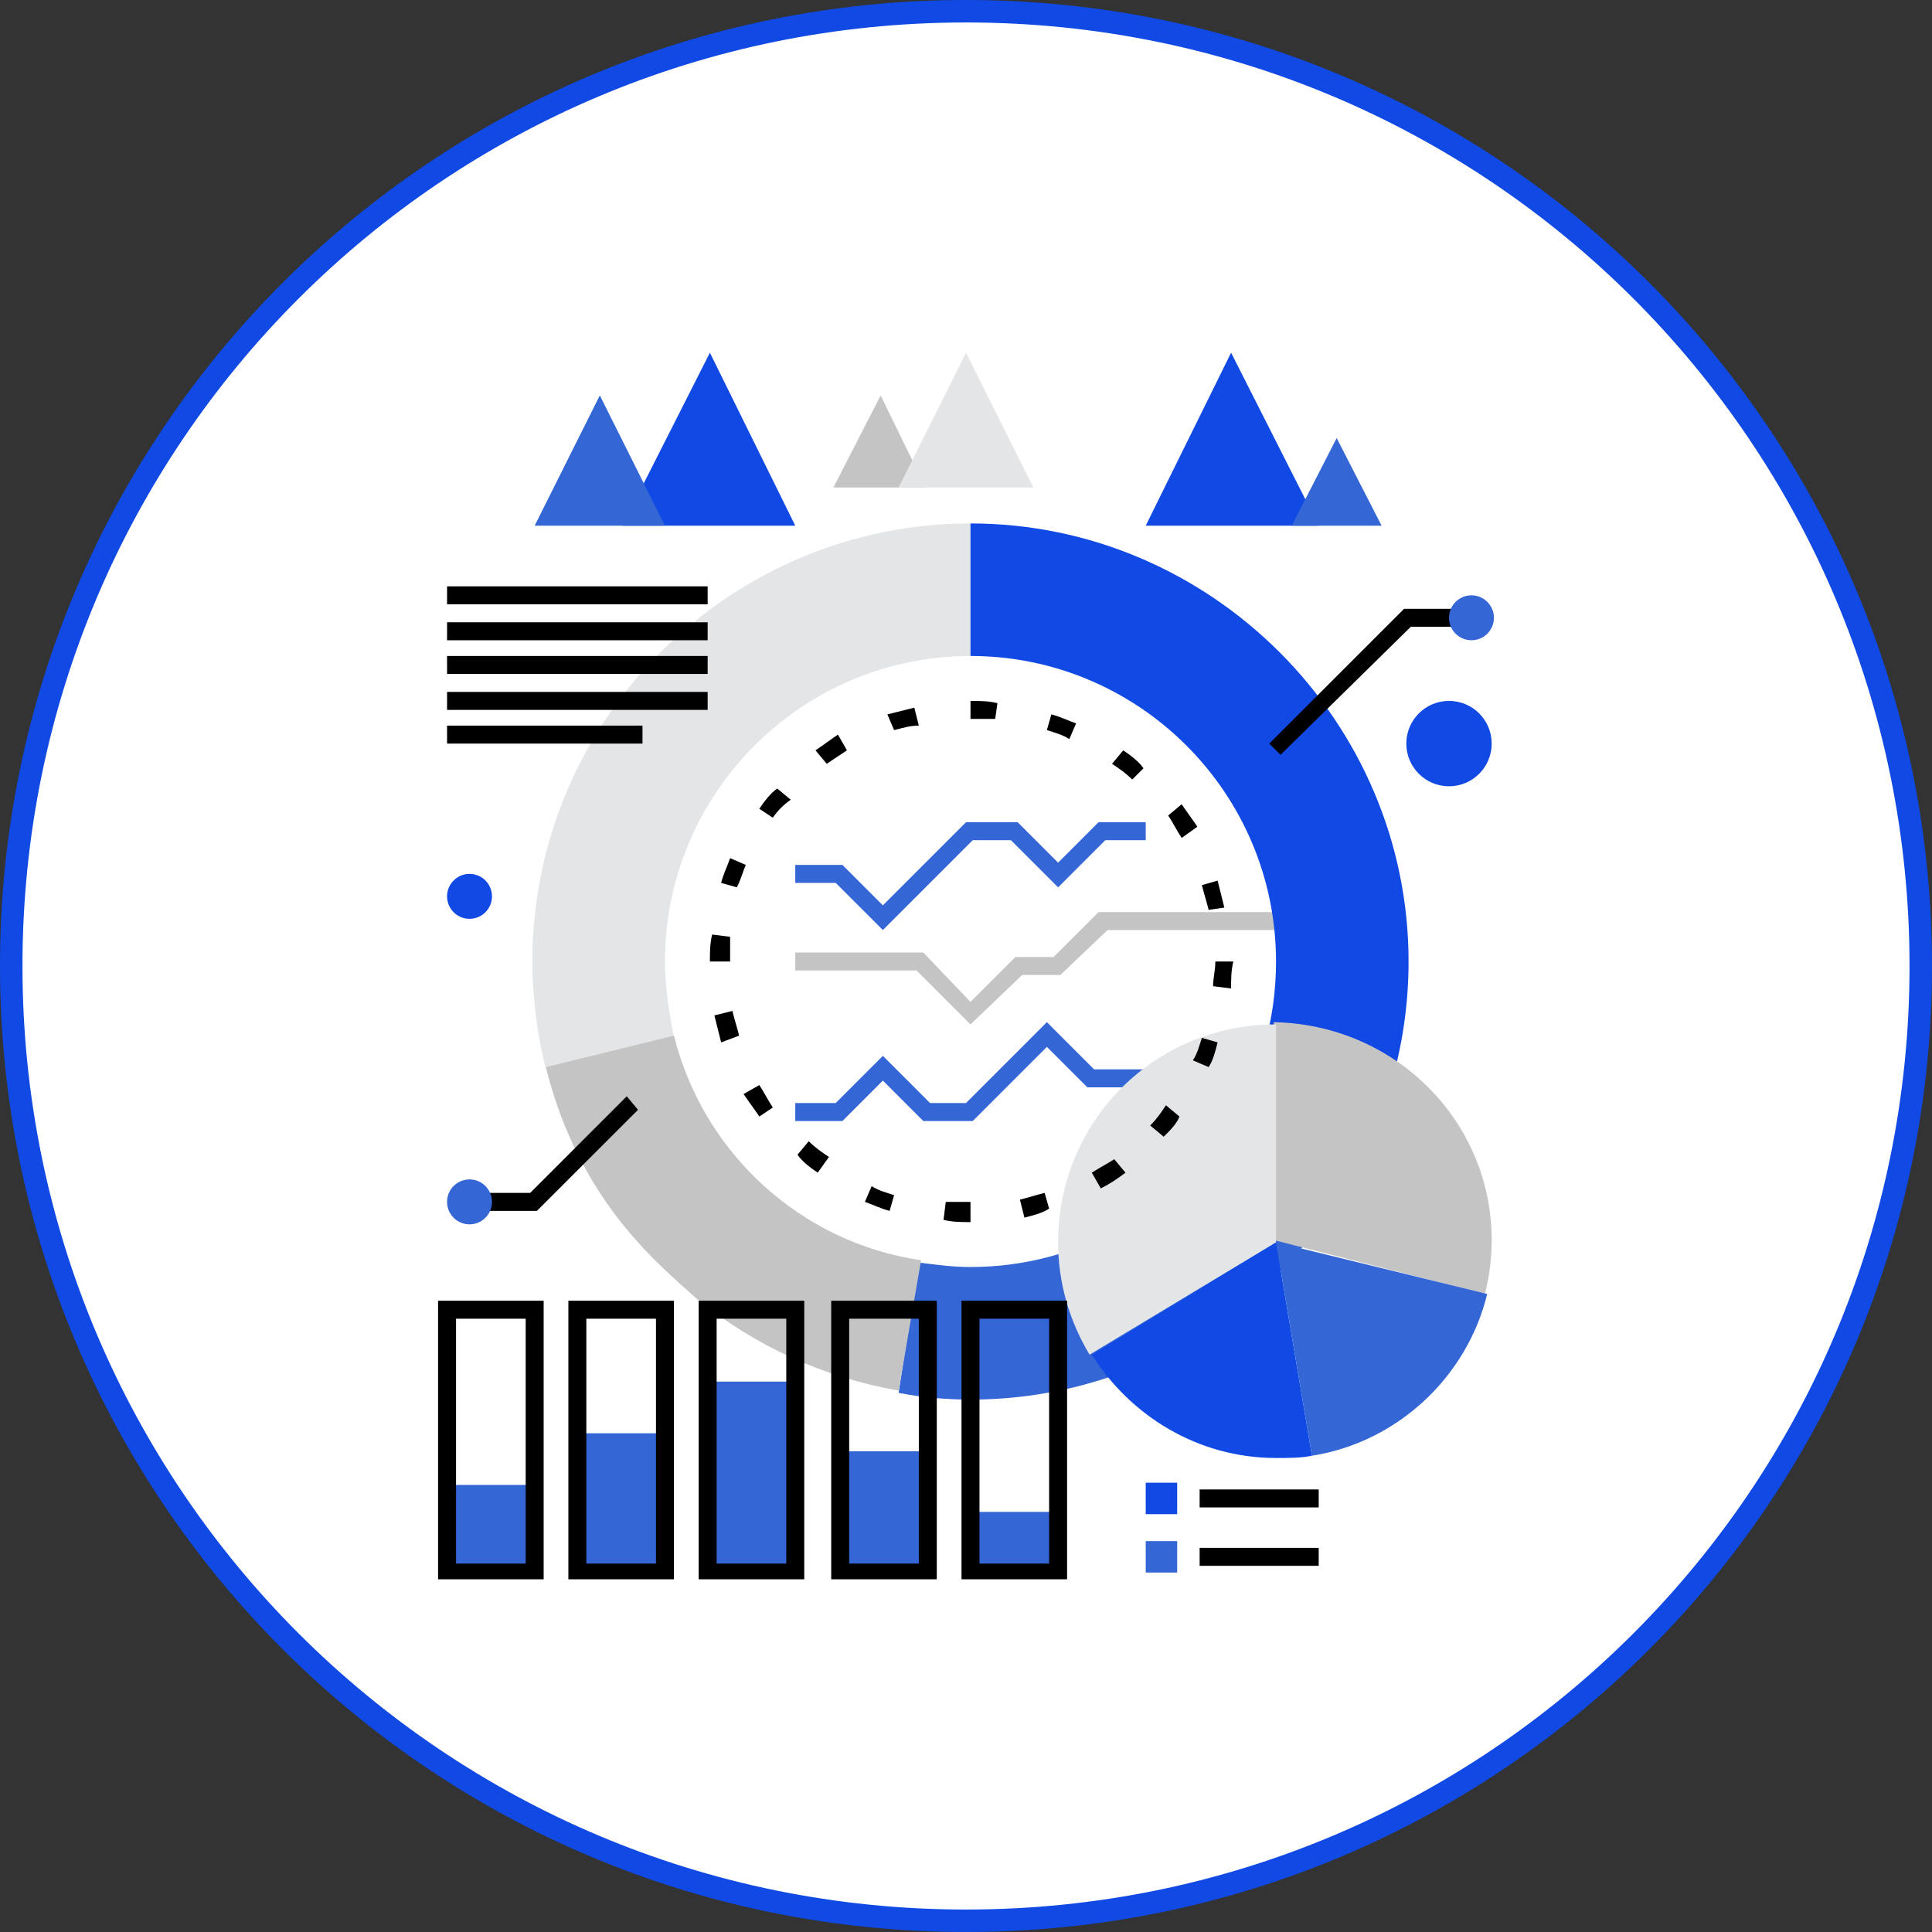 <?xml version="1.0" encoding="utf-8"?>
<!-- Generator: Adobe Illustrator 23.0.1, SVG Export Plug-In . SVG Version: 6.00 Build 0)  -->
<svg version="1.1" id="art" xmlns="http://www.w3.org/2000/svg" xmlns:xlink="http://www.w3.org/1999/xlink" x="0px" y="0px"
	 viewBox="0 0 86 86" style="enable-background:new 0 0 86 86;" xml:space="preserve">
<rect x="0" y="0" width="86" height="86" fill="#333333" stroke="none"/>
<style type="text/css">
	.st0{fill-rule:evenodd;clip-rule:evenodd;fill:#FFFFFF;stroke:#1149E4;stroke-miterlimit:10;}
	.st1{fill:#3466D6;}
	.st2{fill:#C4C4C4;}
	.st3{fill:#1149E4;}
	.st4{fill:#E4E5E7;}
</style>
<path class="st0" d="M43,0.5c23.5,0,42.5,19,42.5,42.5S66.5,85.5,43,85.5S0.5,66.5,0.5,43S19.5,0.5,43,0.5z"/>
<g>
	<polygon class="st1" points="43.3,49.9 41.1,49.9 39.3,48.1 37.5,49.9 35.4,49.9 35.4,49.1 37.2,49.1 39.3,47 41.4,49.1 43,49.1 
		46.6,45.5 48.7,47.6 51,47.6 51,48.4 48.4,48.4 46.6,46.6 	"/>
	<polygon class="st2" points="43.2,45.6 40.8,43.2 35.4,43.2 35.4,42.4 41.1,42.4 43.2,44.6 45.2,42.6 46.9,42.6 48.9,40.6 
		58.4,40.6 58.4,41.4 49.3,41.4 47.2,43.4 45.5,43.4 	"/>
	<rect x="19.9" y="66.1" class="st1" width="3.9" height="3.8"/>
	<polygon class="st3" points="31.6,15.7 31.6,15.7 27.7,23.4 35.4,23.4 	"/>
	<polygon class="st1" points="26.7,17.6 26.7,17.6 23.8,23.4 29.6,23.4 	"/>
	<polygon class="st3" points="54.8,15.7 54.8,15.7 58.7,23.4 51,23.4 	"/>
	<polygon class="st1" points="59.5,19.5 59.5,19.5 61.5,23.4 57.5,23.4 	"/>
	<polygon class="st2" points="39.2,17.6 39.2,17.6 37.1,21.7 41.2,21.7 	"/>
	<polygon class="st4" points="43,15.7 43,15.7 40,21.7 46,21.7 	"/>
	<path class="st4" d="M29.6,42.8c0-7.5,6.1-13.6,13.6-13.6v-5.9c-10.7,0-19.5,8.7-19.5,19.5c0,1.6,0.2,3.2,0.6,4.8l5.7-1.4
		C29.8,45.1,29.6,44,29.6,42.8z"/>
	<path class="st1" d="M43.2,56.4c-0.8,0-1.5-0.1-2.3-0.2L40,62c1,0.2,2.1,0.3,3.2,0.3c7,0,13.2-3.7,16.6-9.3l-5-3.1
		C52.4,53.8,48.1,56.4,43.2,56.4z"/>
	<path class="st3" d="M43.2,23.3v5.9c7.5,0,13.6,6.1,13.6,13.6c0,2.6-0.7,5-2,7.1l5,3.1c1.8-2.9,2.9-6.4,2.9-10.2
		C62.7,32.1,53.9,23.3,43.2,23.3z"/>
	<path class="st2" d="M30,46.1l-5.7,1.4c0.7,2.9,2.1,5.6,4.1,7.8c0.8,0.9,1.7,1.7,2.6,2.5c2.6,2.1,5.6,3.5,9,4.1l1-5.8
		C35.6,55.3,31.3,51.3,30,46.1z"/>
	<g>
		<path class="st2" d="M66.4,55.2c0,0.8-0.1,1.6-0.3,2.4l-9.4-2.4v-9.7C62.1,45.6,66.4,49.9,66.4,55.2z"/>
	</g>
	<g>
		<path class="st3" d="M58.4,64.8c-0.5,0.1-1,0.1-1.6,0.1c-3.5,0-6.5-1.9-8.2-4.6l8.2-5L58.4,64.8z"/>
	</g>
	<g>
		<path class="st4" d="M48.5,60.3c-0.9-1.5-1.4-3.2-1.4-5c0-5.4,4.3-9.7,9.7-9.7v9.7L48.5,60.3z"/>
	</g>
	<g>
		<path class="st1" d="M66.2,57.6c-0.9,3.7-4,6.6-7.8,7.2l-1.6-9.5L66.2,57.6z"/>
	</g>
	<g>
		<rect x="19.9" y="27.7" width="11.6" height="0.8"/>
	</g>
	<g>
		<rect x="19.9" y="26.1" width="11.6" height="0.8"/>
	</g>
	<g>
		<rect x="19.9" y="29.2" width="11.6" height="0.8"/>
	</g>
	<g>
		<rect x="19.9" y="30.8" width="11.6" height="0.8"/>
	</g>
	<g>
		<rect x="19.9" y="32.3" width="8.7" height="0.8"/>
	</g>
	<path d="M24.2,70.3h-4.7V57.9h4.7V70.3z M20.3,69.6h3.1V58.7h-3.1V69.6z"/>
	<rect x="25.7" y="63.8" class="st1" width="3.9" height="6.2"/>
	<path d="M30,70.3h-4.7V57.9H30V70.3z M26.1,69.6h3.1V58.7h-3.1V69.6z"/>
	<rect x="31.6" y="61.5" class="st1" width="3.9" height="8.5"/>
	<path d="M35.8,70.3h-4.7V57.9h4.7V70.3z M31.9,69.6H35V58.7h-3.1V69.6z"/>
	<rect x="37.4" y="64.6" class="st1" width="3.9" height="5.4"/>
	<path d="M41.6,70.3H37V57.9h4.7V70.3z M37.8,69.6h3.1V58.7h-3.1V69.6z"/>
	<rect x="43.2" y="67.3" class="st1" width="3.9" height="2.7"/>
	<path d="M47.5,70.3h-4.7V57.9h4.7V70.3z M43.6,69.6h3.1V58.7h-3.1V69.6z"/>
	<polygon points="23.9,53.9 20.9,53.9 20.9,53.1 23.6,53.1 27.9,48.8 28.4,49.4 	"/>
	<circle class="st1" cx="20.9" cy="53.5" r="1"/>
	<polygon points="57,33.6 56.5,33.1 62.5,27.1 65.5,27.1 65.5,27.9 62.8,27.9 	"/>
	<circle class="st1" cx="65.5" cy="27.5" r="1"/>
	<path d="M43.2,54.4L43.2,54.4c-0.4,0-0.8,0-1.2-0.1l0.1-0.8c0.4,0,0.7,0,1.1,0V54.4z M45.6,54.2l-0.2-0.8c0.4-0.1,0.7-0.2,1.1-0.3
		l0.2,0.7C46.4,54,46,54.1,45.6,54.2z M39.6,53.9c-0.4-0.1-0.8-0.3-1.1-0.4l0.3-0.7c0.3,0.2,0.7,0.3,1,0.4L39.6,53.9z M49,52.9
		l-0.4-0.7c0.3-0.2,0.7-0.4,1-0.6l0.5,0.6C49.7,52.5,49.4,52.7,49,52.9z M36.4,52.2c-0.3-0.2-0.7-0.5-0.9-0.8l0.5-0.6
		c0.3,0.3,0.6,0.5,0.9,0.7L36.4,52.2z M51.8,50.6l-0.6-0.5c0.3-0.3,0.5-0.6,0.7-0.9l0.6,0.5C52.4,50,52.1,50.3,51.8,50.6z
		 M33.8,49.7c-0.2-0.3-0.5-0.7-0.7-1l0.7-0.4c0.2,0.3,0.4,0.7,0.6,1L33.8,49.7z M53.8,47.5l-0.7-0.3c0.2-0.3,0.3-0.7,0.4-1l0.7,0.2
		C54.1,46.8,54,47.2,53.8,47.5z M32.1,46.4c-0.1-0.4-0.2-0.8-0.3-1.2l0.8-0.2c0.1,0.4,0.2,0.7,0.3,1.1L32.1,46.4z M54.8,44L54,43.9
		c0-0.4,0.1-0.7,0.1-1.1v0h0.8v0C54.8,43.2,54.8,43.6,54.8,44z M31.6,42.8L31.6,42.8c0-0.4,0-0.8,0.1-1.2l0.8,0.1c0,0.3,0,0.7,0,1.1
		H31.6z M53.8,40.5c-0.1-0.4-0.2-0.7-0.3-1.1l0.7-0.2c0.1,0.4,0.2,0.8,0.3,1.2L53.8,40.5z M32.8,39.5l-0.7-0.2
		c0.1-0.4,0.3-0.8,0.4-1.1l0.7,0.3C33.1,38.7,33,39.1,32.8,39.5z M52.6,37.3c-0.2-0.3-0.4-0.7-0.6-1l0.6-0.5c0.2,0.3,0.5,0.7,0.7,1
		L52.6,37.3z M34.4,36.4L33.8,36c0.2-0.3,0.5-0.7,0.8-0.9l0.6,0.5C34.9,35.8,34.6,36.1,34.4,36.4z M50.4,34.7
		c-0.3-0.3-0.6-0.5-0.9-0.7l0.5-0.6c0.3,0.2,0.7,0.5,0.9,0.8L50.4,34.7z M36.8,34l-0.5-0.6c0.3-0.2,0.7-0.5,1-0.7l0.4,0.7
		C37.4,33.6,37.1,33.8,36.8,34z M47.6,32.9c-0.3-0.2-0.7-0.3-1-0.4l0.2-0.7c0.4,0.1,0.8,0.3,1.1,0.4L47.6,32.9z M39.8,32.5l-0.3-0.7
		c0.4-0.1,0.8-0.2,1.2-0.3l0.2,0.8C40.5,32.3,40.2,32.4,39.8,32.5z M44.3,32c-0.3,0-0.7,0-1.1,0l0-0.8h0c0.4,0,0.8,0,1.2,0.1
		L44.3,32z"/>
	<circle class="st3" cx="20.9" cy="39.9" r="1"/>
	<circle class="st3" cx="64.5" cy="33.1" r="1.9"/>
	<polygon class="st1" points="39.3,41.4 37.2,39.3 35.4,39.3 35.4,38.5 37.5,38.5 39.3,40.3 43,36.6 45.3,36.6 47.1,38.4 48.9,36.6 
		51,36.6 51,37.4 49.2,37.4 47.1,39.5 45,37.4 43.3,37.4 	"/>
	<rect x="51" y="68.6" class="st1" width="1.4" height="1.4"/>
	<rect x="51" y="66" class="st3" width="1.4" height="1.4"/>
	<rect x="53.4" y="68.9" width="5.3" height="0.8"/>
	<rect x="53.4" y="66.3" width="5.3" height="0.8"/>
</g>
</svg>
